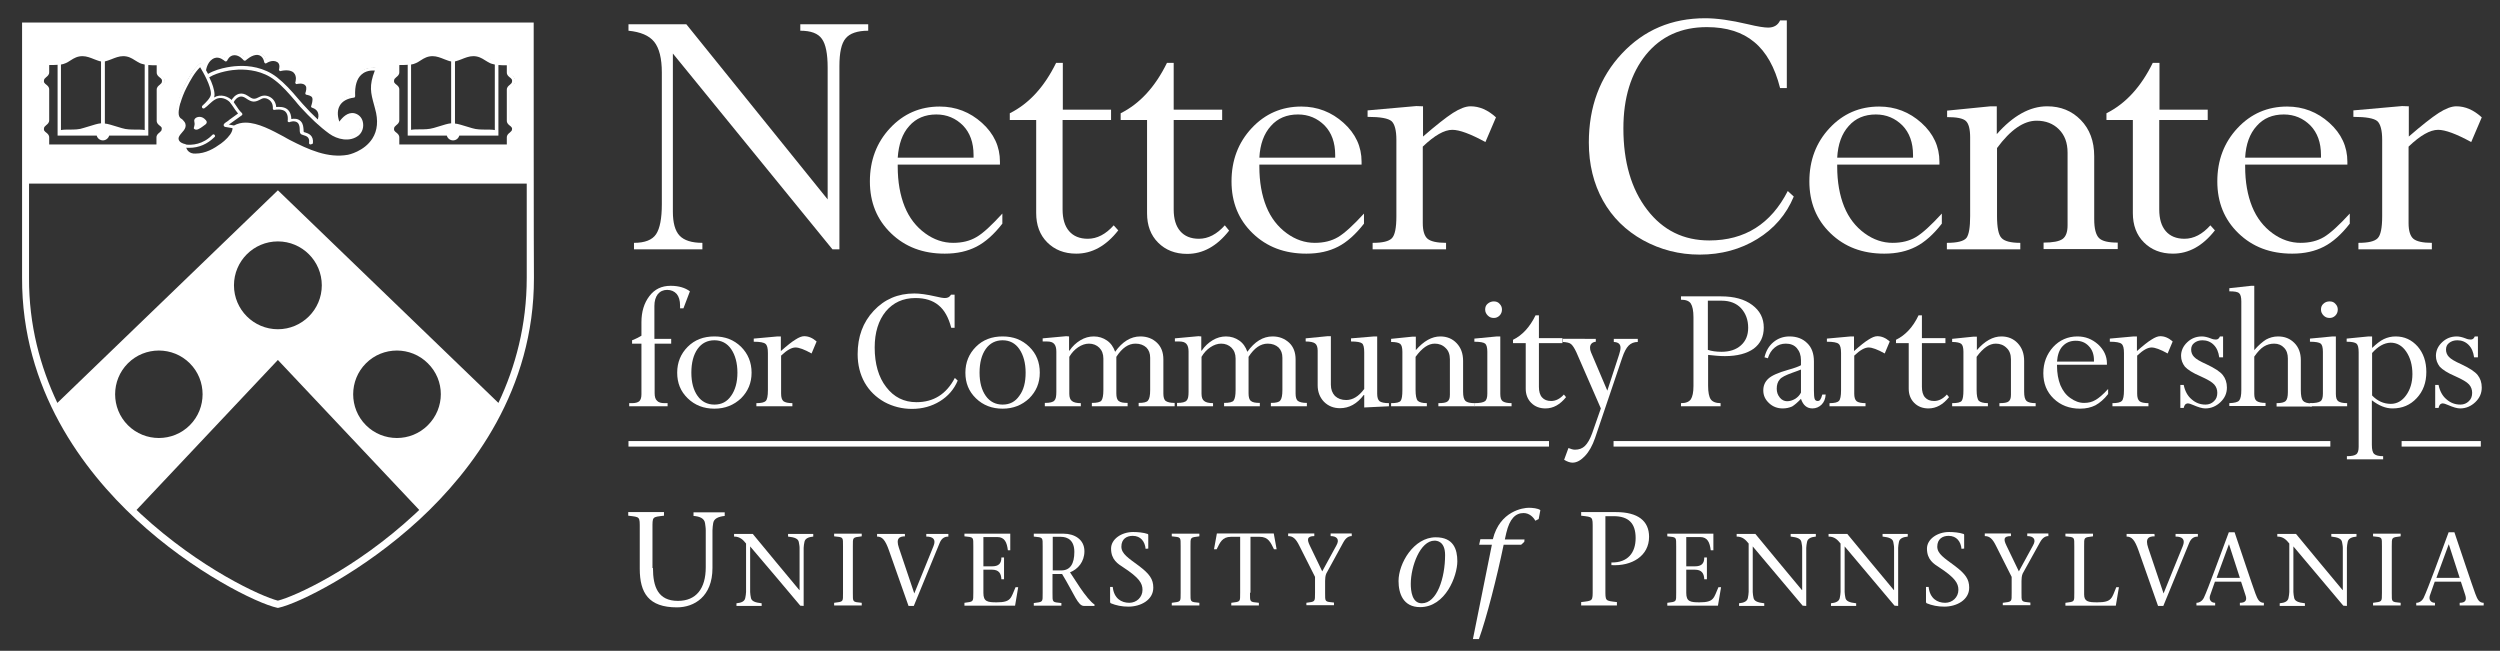 <?xml version="1.0" encoding="utf-8"?>
<!-- Generator: Adobe Illustrator 24.0.3, SVG Export Plug-In . SVG Version: 6.00 Build 0)  -->
<svg version="1.1" id="Layer_1" xmlns="http://www.w3.org/2000/svg" xmlns:xlink="http://www.w3.org/1999/xlink" x="0px" y="0px"
	 viewBox="0 0 1041.8 271.2" style="enable-background:new 0 0 1041.8 271.2;" xml:space="preserve">
<rect x="0" y="0" width="1041.8" height="271.2" fill="#333333" stroke="none"/>
<style type="text/css">
	.st0{fill:#FFFFFF;}
	.st1{fill:none;}
</style>
<g>
	<path class="st0" d="M272.1,236.7c0,7.8,2.1,13.7,10.4,13.7c7.6,0,11.6-5.1,11.6-14V221c0-1.2-0.2-2.1-0.3-3c-0.3-2-2.2-2.8-4.8-3
		v-1.5h13v1.5c-2.7,0.3-4.5,1.1-4.8,3c-0.1,0.9-0.3,1.8-0.3,3v15.7c0,11.9-7.6,16.4-14.8,16.4c-11.8,0-15.5-6-15.5-16.1v-16.6
		c0-5.2,0.2-4.9-4.8-5.5v-1.5h14.9v1.5c-5,0.6-4.8,0.3-4.8,5.5v16.3L272.1,236.7L272.1,236.7z"/>
	<path class="st0" d="M333.5,252.4c-6.8-8.1-13.9-16.5-20.9-24.7v19c0,0.9,0.2,1.6,0.3,2.3c0.2,1.5,1.7,2.1,4.5,2.4v1.1h-10.5v-1.1
		c2.1-0.2,3.5-0.8,3.7-2.4c0.1-0.7,0.3-1.4,0.3-2.3v-20.2c-1.2-1.5-2.5-2.9-5-2.9v-1.1h7.8c6.4,7.8,13,15.7,19.4,23.4h0.1v-17.6
		c0-0.9-0.2-1.6-0.3-2.3c-0.2-1.5-1.7-2.1-4.5-2.4v-1.1h10.5v1.1c-2,0.2-3.5,0.8-3.7,2.4c-0.1,0.7-0.3,1.4-0.3,2.3v24.2L333.5,252.4
		L333.5,252.4z"/>
	<path class="st0" d="M355.4,247c0,4-0.2,3.8,3.7,4.2v1.1h-11.5v-1.1c3.9-0.5,3.7-0.3,3.7-4.2v-19.3c0-4,0.2-3.8-3.7-4.2v-1.1h11.5
		v1.1c-3.9,0.5-3.7,0.3-3.7,4.2V247z"/>
	<path class="st0" d="M377.3,223.5c-2.4,0-4.1,0.7-2.7,4.8c1.7,5.1,4.2,12.4,6.4,19c2.7-6.6,5.4-13.2,8-19.7c1.1-2.7,0-4-3-4v-1.1
		h9.2v1.1c-1.2,0-2.7,0.4-3.6,2.6c-3.6,8.8-7.2,17.5-10.8,26.3h-2.2c-2.6-7.4-5.5-15.7-8.1-23c-1.6-4.6-2.9-5.9-5-5.9v-1.1h11.6v1
		L377.3,223.5L377.3,223.5z"/>
	<path class="st0" d="M401.9,251.2c3.8-0.5,3.7-0.3,3.7-4.2v-19.3c0-4,0.2-3.8-3.7-4.2v-1.1H421v6.9h-1c-0.4-3.2-1.3-5.5-4.4-5.5
		h-5.8V236h3.6c2.7,0,3.9-1.1,3.9-3.7h1.1v9.1h-1.1c-0.1-2.5-1.1-4-3.9-4h-3.6v9.7c0,3.6,1.7,3.9,5.5,3.9c6.2,0,5.9-1.8,7.9-6.3h1.1
		l-1.3,7.7h-21.1L401.9,251.2L401.9,251.2z"/>
	<path class="st0" d="M430.8,222.4h12.5c4.3,0,8.6,2.3,8.6,7.3c0,4.4-2.7,7.5-6,8.8l4.2,6.4c2.1,3.1,4.5,6.1,6,7v0.6h-4.4
		c-2.5,0-3.9-4.7-9.1-13.3h-4v7.9c0,4-0.2,3.8,3.7,4.2v1.1h-11.5v-1.1c3.9-0.5,3.7-0.3,3.7-4.2v-19.3c0-4,0.2-3.8-3.7-4.2
		L430.8,222.4L430.8,222.4z M438.7,237.7h3.6c3.7,0,5.4-2.8,5.4-7.7c0-4.7-2.6-6.3-5.7-6.3h-3.3V237.7z"/>
	<path class="st0" d="M477.4,228.7c-0.3-3-2-5.4-5.4-5.4c-2.5,0-4.7,1.3-4.7,4.5c0,3,3,4.8,7.3,8c4.5,3.4,6,5.6,6,9.1
		c0,5.1-5.2,7.9-10.4,7.9c-2.7,0-5.1-0.5-7.3-1.4c-0.2-0.1-0.3-0.3-0.3-0.6v-6.2h1.1c0.5,4.8,3.6,6.6,6.9,6.6c3,0,5.5-2.3,5.5-5.4
		c0-2.8-1.5-5.1-7.9-9.3c-2.3-1.5-5.2-3.2-5.2-7.9c0-3.9,4.3-6.9,9.2-6.9c1.8,0,4.3,0.2,6,0.8c0.3,0.1,0.3,0.3,0.3,0.5v5.6
		L477.4,228.7L477.4,228.7z"/>
	<path class="st0" d="M496.1,247c0,4-0.2,3.8,3.7,4.2v1.1h-11.5v-1.1c3.9-0.5,3.7-0.3,3.7-4.2v-19.3c0-4,0.2-3.8-3.7-4.2v-1.1h11.5
		v1.1c-3.9,0.5-3.7,0.3-3.7,4.2V247z"/>
	<path class="st0" d="M520.9,247c0,4-0.2,3.8,3.7,4.2v1.1h-11.5v-1.1c3.9-0.5,3.7-0.3,3.7-4.2v-23.3H513c-3.7,0-4.6,2.4-6,5.2h-1.1
		l1.2-6.6h23.7l1.2,6.6h-1.1c-1.4-2.8-2.3-5.2-6-5.2h-3.8V247H520.9z"/>
	<path class="st0" d="M544.3,251.2c3.8-0.5,3.7-0.3,3.7-4.2v-6.6l-6.6-13.1c-1.4-2.8-2.6-3.9-4.6-3.9v-1.1h10.9v1.1
		c-3.2,0-3,1.6-1.9,3.9l5.2,10.8l5.9-10.8c1.5-2.6,0.1-3.9-2.4-3.9v-1.1h8.8v1.1c-1.2,0-2.4,0.6-3.5,2.6l-7.1,13
		c-0.4,0.9-0.5,2.1-0.5,3.1v4.8c0,4-0.2,3.8,3.7,4.2v1.1h-11.5v-1L544.3,251.2L544.3,251.2z"/>
	<path class="st0" d="M582.8,242.1c0-7.3,6.3-18.2,15.5-18.2c7.4,0,9,5,9,10c0,6.1-4.9,19.1-15.5,19.1
		C584.7,253,582.8,247.3,582.8,242.1 M602.2,231.3c0-5.8-3.5-6-4.4-6c-6,0-9.9,10.8-9.9,18c0,2.9,0.5,8.1,4.6,8.1
		C598.8,251.4,602.2,240.9,602.2,231.3"/>
	<path class="st0" d="M635.2,225.8l-1.3,1.2h-7.3c-2.7,13.2-7.2,30.8-10.3,39.3h-2.5l7.9-39.3h-5.3l0.5-2.3h5.2
		c2.9-11.8,12.7-13.1,15-13.1c1.3,0,3.9,0.2,4.8,1l-0.7,3.7l-1.4,0.7c-0.8-1.5-2.5-3.2-4.9-3.2c-3.3,0-5.8,2.3-7.2,8.3l-0.6,2.7h8.2
		L635.2,225.8z"/>
	<path class="st0" d="M669,245.4c0,5.2-0.2,4.9,4.8,5.5v1.4h-14.9v-1.4c5-0.6,4.8-0.3,4.8-5.5v-25c0-5.2,0.2-4.9-4.8-5.5v-1.5h14.5
		c9.2,0,13.8,3.7,13.8,10.3c0,8-7.2,12.3-15.7,11.8v-1.1c6.9,0.1,10.1-4.1,10.1-10.2c0-6.2-3-9.1-9.2-9.1H669V245.4z"/>
	<path class="st0" d="M694.8,251.2c3.9-0.5,3.7-0.3,3.7-4.2v-19.3c0-4,0.2-3.8-3.7-4.2v-1.1H714v6.9h-1.1c-0.4-3.2-1.3-5.5-4.4-5.5
		h-5.8V236h3.6c2.7,0,3.9-1.1,3.9-3.7h1.1v9.1h-1.1c-0.1-2.5-1.1-4-3.9-4h-3.6v9.7c0,3.6,1.7,3.9,5.5,3.9c6.2,0,5.9-1.8,7.9-6.3h1.1
		l-1.3,7.7h-21.1L694.8,251.2L694.8,251.2z"/>
	<path class="st0" d="M751.2,252.4c-6.8-8.1-13.9-16.5-20.8-24.7v19c0,0.9,0.2,1.6,0.3,2.3c0.2,1.5,1.7,2.1,4.5,2.4v1.1h-10.5v-1.1
		c2-0.2,3.5-0.8,3.7-2.4c0.1-0.7,0.3-1.4,0.3-2.3v-20.2c-1.2-1.5-2.5-2.9-5-2.9v-1.1h7.8c6.4,7.8,13,15.7,19.4,23.4h0.1v-17.6
		c0-0.9-0.2-1.6-0.3-2.3c-0.2-1.5-1.7-2.1-4.5-2.4v-1.1h10.5v1.1c-2,0.2-3.5,0.8-3.7,2.4c-0.1,0.7-0.3,1.4-0.3,2.3v24.2L751.2,252.4
		L751.2,252.4z"/>
	<path class="st0" d="M789.5,252.4c-6.8-8.1-13.9-16.5-20.8-24.7v19c0,0.9,0.2,1.6,0.3,2.3c0.2,1.5,1.7,2.1,4.5,2.4v1.1H763v-1.1
		c2-0.2,3.5-0.8,3.7-2.4c0.1-0.7,0.3-1.4,0.3-2.3v-20.2c-1.2-1.5-2.5-2.9-5-2.9v-1.1h7.8c6.4,7.8,13,15.7,19.4,23.4h0.1v-17.6
		c0-0.9-0.2-1.6-0.3-2.3c-0.2-1.5-1.7-2.1-4.5-2.4v-1.1H795v1.1c-2,0.2-3.5,0.8-3.7,2.4c-0.1,0.7-0.3,1.4-0.3,2.3v24.2L789.5,252.4
		L789.5,252.4z"/>
	<path class="st0" d="M817.4,228.7c-0.3-3-2-5.4-5.4-5.4c-2.5,0-4.7,1.3-4.7,4.5c0,3,3,4.8,7.3,8c4.5,3.4,6,5.6,6,9.1
		c0,5.1-5.2,7.9-10.4,7.9c-2.7,0-5.1-0.5-7.3-1.4c-0.2-0.1-0.3-0.3-0.3-0.6v-6.2h1.1c0.5,4.8,3.6,6.6,6.9,6.6c3,0,5.5-2.3,5.5-5.4
		c0-2.8-1.5-5.1-7.9-9.3c-2.3-1.5-5.2-3.2-5.2-7.9c0-3.9,4.3-6.9,9.2-6.9c1.8,0,4.3,0.2,6,0.8c0.3,0.1,0.3,0.3,0.3,0.5v5.6
		L817.4,228.7L817.4,228.7z"/>
	<path class="st0" d="M834.6,251.2c3.9-0.5,3.7-0.3,3.7-4.2v-6.6l-6.6-13.1c-1.4-2.8-2.6-3.9-4.6-3.9v-1.1H838v1.1
		c-3.3,0-3,1.6-1.9,3.9l5.2,10.8l5.9-10.8c1.5-2.6,0.1-3.9-2.4-3.9v-1.1h8.8v1.1c-1.2,0-2.4,0.6-3.5,2.6l-7.2,13
		c-0.4,0.9-0.5,2.1-0.5,3.1v4.8c0,4-0.2,3.8,3.7,4.2v1.1h-11.5V251.2L834.6,251.2z"/>
	<path class="st0" d="M860.7,251.2c3.9-0.5,3.7-0.3,3.7-4.2v-19.3c0-4,0.2-3.8-3.7-4.2v-1.1h11.5v1.1c-3.9,0.5-3.7,0.3-3.7,4.2v20
		c0,3,1.7,3.3,5.5,3.3c6.2,0,6-1.8,7.9-6.3h1.1l-1.3,7.7h-21V251.2z"/>
	<path class="st0" d="M897.9,223.5c-2.4,0-4.1,0.7-2.7,4.8c1.7,5.1,4.2,12.4,6.4,19c2.7-6.6,5.3-13.2,8-19.7c1.1-2.7,0-4-3-4v-1.1
		h9.3v1.1c-1.2,0-2.7,0.4-3.6,2.6c-3.6,8.8-7.2,17.5-10.8,26.3h-2.2c-2.6-7.4-5.5-15.7-8.1-23c-1.6-4.6-2.9-5.9-5-5.9v-1.1h11.6
		L897.9,223.5L897.9,223.5z"/>
	<path class="st0" d="M923,242.4l-2,5.7c-0.6,1.7,0.3,3.1,2.1,3.1v1.1h-7.8v-1.1c1.2,0,2.4-0.7,3.1-2.1c1.8-3.8,6.8-17.8,10.4-27.3
		h2.4c2.9,8.6,7.3,21.8,8.7,25.6c0.9,2.4,1.6,3.8,3.5,3.8v1.1h-10v-1.1c2.7,0,3-1.4,2.3-3.3l-1.8-5.5H923z M933.4,240.8l-4.5-13.9
		h-0.1l-5.1,13.9H933.4z"/>
	<path class="st0" d="M976.5,252.4c-6.8-8.1-13.9-16.5-20.8-24.7v19c0,0.9,0.2,1.6,0.3,2.3c0.2,1.5,1.7,2.1,4.5,2.4v1.1H950v-1.1
		c2.1-0.2,3.5-0.8,3.7-2.4c0.1-0.7,0.3-1.4,0.3-2.3v-20.2c-1.2-1.5-2.5-2.9-5-2.9v-1.1h7.8c6.4,7.8,13,15.7,19.4,23.4h0.1v-17.6
		c0-0.9-0.2-1.6-0.3-2.3c-0.2-1.5-1.7-2.1-4.5-2.4v-1.1H982v1.1c-2,0.2-3.5,0.8-3.7,2.4c-0.1,0.7-0.3,1.4-0.3,2.3v24.2L976.5,252.4
		L976.5,252.4z"/>
	<path class="st0" d="M996.7,247c0,4-0.2,3.8,3.7,4.2v1.1h-11.5v-1.1c3.8-0.5,3.7-0.3,3.7-4.2v-19.3c0-4,0.2-3.8-3.7-4.2v-1.1h11.5
		v1.1c-3.8,0.5-3.7,0.3-3.7,4.2V247z"/>
	<path class="st0" d="M1014.6,242.4l-2,5.7c-0.6,1.7,0.3,3.1,2.1,3.1v1.1h-7.8v-1.1c1.2,0,2.4-0.7,3.1-2.1
		c1.8-3.8,6.9-17.8,10.4-27.3h2.4c2.9,8.6,7.3,21.8,8.7,25.6c0.9,2.4,1.6,3.8,3.5,3.8v1.1h-10v-1.1c2.7,0,2.9-1.4,2.3-3.3l-1.8-5.5
		H1014.6z M1025,240.8l-4.5-13.9h-0.1l-5.1,13.9H1025z"/>
</g>
<path class="st1" d="M226.6,5.2H4.9c0,0,0,109.9,0,110.5c-0.1,48.1,26.5,82.9,48.9,103.7c24.6,22.8,51.8,36,60.8,38l1.1,0.2l1.1-0.2
	c9.1-2,36.2-15.1,60.8-38c22.4-20.8,49-55.6,48.9-103.7C226.6,114.4,226.6,5.2,226.6,5.2"/>
<path class="st0" d="M10.6,11.1c0,0,0.3,64.2,0,63.9h210.5V11.1H10.6z M67,51.5L67,51.5c0.3,0.3,0.7,0.5,0.9,0.9
	c0.3,0.4,0.4,0.8,0.4,1.3s-0.1,0.9-0.4,1.3c-0.2,0.4-0.6,0.6-0.9,0.9c-0.5,0.4-1,0.8-1,1.4v3.9H42.8H19.6v-3.9c0-0.6-0.5-1-1-1.4
	c-0.3-0.3-0.7-0.5-0.9-0.9c-0.3-0.4-0.4-0.8-0.4-1.3s0.1-0.9,0.4-1.3c0.2-0.4,0.6-0.6,0.9-0.9c0.5-0.4,1-0.8,1-1.4V37.3
	c0-0.6-0.5-1-1-1.4c-0.3-0.3-0.7-0.5-0.9-0.9c-0.3-0.4-0.4-0.8-0.4-1.3s0.1-0.9,0.4-1.3c0.2-0.4,0.6-0.6,0.9-0.9
	c0.5-0.4,1-0.8,1-1.4V26h0.6c2.7,0,5.1-0.1,6.8-0.8c0.7-0.3,1.3-0.7,2-1.1c1.4-0.9,3-1.9,5.5-1.9c1.9,0,3.7,0.7,5.3,1.4
	c1.1,0.5,2.2,0.9,3,0.9H43c0.8,0,1.9-0.4,3-0.9c1.6-0.6,3.4-1.4,5.3-1.4c2.4,0,4,1,5.5,1.9c0.7,0.4,1.3,0.8,2,1.1
	c1.7,0.7,4,0.8,6.8,0.8h0.6v4.1c0,0.6,0.5,1,1,1.4c0.3,0.2,0.7,0.5,0.9,0.9c0.3,0.4,0.4,0.8,0.4,1.3s-0.1,0.9-0.4,1.3
	c-0.2,0.4-0.6,0.6-0.9,0.9c-0.5,0.4-1,0.8-1,1.4v12.9C66.1,50.7,66.5,51.1,67,51.5 M156,58.2c-3.6,5.7-10.5,7.2-10.8,7.2
	c-1.4,0.2-2.8,0.4-4.2,0.4l0,0c-7.2,0-13.9-3.2-20.7-6.7c-0.8-0.4-1.6-0.9-2.5-1.4c-4.3-2.4-10.4-5.7-15.5-5.7
	c-1.5,0-2.9,0.3-4.2,0.9L97.9,53v0.2c0,0.7-0.2,1.3-0.4,1.9c-0.8,2.2-3.5,4.5-4.8,5.4c-3,2.1-6.6,4.3-11.2,4.3
	c-0.7,0-1.3-0.1-1.9-0.3c-0.8-0.3-1.5-0.8-2-1.4c-0.3-0.3-0.5-0.7-0.6-1.1c-0.1-0.3-0.2-0.6-0.3-1v-0.3l-0.3-0.1
	c-1.8-0.5-2.8-1.7-2.8-3.1c0-1.1,0.8-2,1.5-2.9c1.2-1.4,2.2-2.6,0.5-4.2c-0.2-0.1-0.3-0.3-0.5-0.4c-0.2-0.2-0.5-0.3-0.7-0.6
	c-1.5-1.6-0.6-4.8-0.1-6.8l0.1-0.2c0.6-2.1,1.4-4.3,2.6-6.7c1.6-3.2,3.6-6.9,6.4-9.2c0.1,0,0.1-0.1,0.2-0.1s0.1,0.1,0.2,0.1
	c0.1,0.1,0.4,0.6,0.8,1.3l0.5,0.8l0.3-0.9c0.8-2.3,2-3.8,3.8-4.4c1.9-0.7,3.6,0.3,4.5,0.9l0.4,0.3l0.2-0.4c0.6-0.9,1.6-2,3.3-2.1
	c1.9-0.1,3.4,1.2,4.2,2l0.3,0.3l0.3-0.3c0.8-0.7,3-2.3,5.2-2c2.1,0.3,2.9,2.1,3.1,2.9l0.1,0.5l0.4-0.2c1-0.5,2.9-1.1,4.7,0
	c1.2,0.7,1.3,2,1.2,2.9l-0.1,0.5l0.5-0.1c1.3-0.2,3.8-0.4,5.3,1.1c1.2,1.2,1.2,2.7,1.1,3.8l-0.1,0.5l0.5-0.1c1.2-0.1,2.8,0,3.6,1.3
	c0.6,0.9,0.4,2.2,0.2,2.9l-0.1,0.4l0.4,0.1c0.7,0.2,1.9,0.6,2.3,1.6c0.3,0.7,0.2,2-0.2,3.4l-0.1,0.4l0.3,0.1c0.6,0.2,1.7,0.8,2.3,2
	c0.6,1.1,0.6,2.6-0.1,4.2l-0.1,0.3L133,51c1.5,1.4,3.1,2.6,4.6,3.7c3.1,2.2,7.9,3.4,11.2,0.7c1.2-1,1.8-2.9,1.4-4.6
	c-0.4-1.5-1.4-2.6-2.8-2.9c-2.5-0.5-4.4,1.8-6,4.2c-0.1,0.1-0.1,0.1-0.2,0.1c-0.1,0-0.2-0.1-0.2-0.2c-1.5-3.5-1.5-6.4-0.2-8.7
	c1.1-1.9,3.3-3.2,5.9-3.6l0.4-0.1v-0.4c0-4.2,0.9-7.2,3-9c1.2-1.1,3.5-2.3,7.2-1.8c0.1,0,0.1,0.1,0.2,0.1c0,0.1,0,0.1,0,0.2
	c-2.8,6.7-2.1,9.2-0.6,14.6c0.1,0.5,0.3,1,0.4,1.5C158.6,50.2,158.2,54.7,156,58.2 M213,51.5L213,51.5c0.3,0.3,0.7,0.5,0.9,0.9
	c0.3,0.4,0.4,0.8,0.4,1.3s-0.1,0.9-0.4,1.3c-0.2,0.4-0.6,0.6-0.9,0.9c-0.5,0.4-1,0.8-1,1.4v3.9h-23.2h-23.2v-3.9c0-0.6-0.5-1-1-1.4
	c-0.3-0.3-0.7-0.5-0.9-0.9c-0.3-0.4-0.4-0.8-0.4-1.3s0.1-0.9,0.4-1.3c0.2-0.4,0.6-0.6,0.9-0.9c0.5-0.4,1-0.8,1-1.4V37.3
	c0-0.6-0.5-1-1-1.4c-0.3-0.3-0.7-0.5-0.9-0.9c-0.3-0.4-0.4-0.8-0.4-1.3s0.1-0.9,0.4-1.3c0.2-0.4,0.6-0.6,0.9-0.9
	c0.5-0.4,1-0.8,1-1.4V26h0.6c2.7,0,5.1-0.1,6.8-0.8c0.7-0.3,1.3-0.7,2-1.1c1.4-0.9,3-1.9,5.5-1.9c1.9,0,3.7,0.7,5.3,1.4
	c1.1,0.5,2.2,0.9,3,0.9h0.3c0.8,0,1.9-0.4,3-0.9c1.6-0.6,3.4-1.4,5.3-1.4c2.4,0,4,1,5.5,1.9c0.7,0.4,1.3,0.8,2,1.1
	c1.7,0.7,4,0.8,6.8,0.8h0.6v4.1c0,0.6,0.5,1,1,1.4c0.3,0.2,0.7,0.5,0.9,0.9c0.3,0.4,0.4,0.8,0.4,1.3s-0.1,0.9-0.4,1.3
	c-0.2,0.4-0.6,0.6-0.9,0.9c-0.5,0.4-1,0.8-1,1.4v12.9C212,50.7,212.5,51.1,213,51.5"/>
<path class="st0" d="M83.1,48.7c0.7,0,1.4,0.2,2.1,0.8c0.2,0.2,0.4,0.4,0.6,0.6c0.5,0.5,0.5,1.2-0.1,1.7c-0.5,0.4-1.1,0.8-1.5,1.1
	c-0.9,0.6-2.3,1.7-3.3,0.8c-0.5-0.4,0.5-1.1,0.1-2.9C80.6,49.4,82,48.7,83.1,48.7"/>
<path class="st0" d="M141,66.2c-7.3,0-14.1-3.2-20.9-6.7c-0.8-0.4-1.6-0.9-2.5-1.4c-5.5-3-13.9-7.6-19.3-4.7c0,0.7-0.2,1.4-0.4,2
	C97,57.7,94.3,60.1,93,61c-3,2.2-6.8,4.4-11.5,4.4c-0.7,0-1.4-0.1-2-0.3c-0.9-0.3-1.7-0.8-2.2-1.6c-0.3-0.4-0.5-0.7-0.7-1.2
	c-0.2-0.4-0.2-0.7-0.3-1.1c-1.9-0.6-3.1-1.9-3.1-3.5c0-1.2,0.8-2.2,1.6-3.2c1.3-1.6,1.9-2.4,0.6-3.6c-0.1-0.1-0.3-0.3-0.5-0.4
	c-0.2-0.2-0.5-0.4-0.7-0.6c-1.6-1.7-0.7-5.1-0.2-7.1l0.1-0.2c0.6-2.2,1.4-4.4,2.7-6.8c1.7-3.3,3.6-7,6.5-9.4
	c0.1-0.1,0.3-0.2,0.5-0.1c0.2,0,0.4,0.1,0.5,0.3c0.1,0.1,1.2,1.9,2.4,4.2c4.9-2.9,11.9-3.3,12.7-3.3c4.3-0.2,10.6,0.5,16,4.7
	c3.3,2.6,6.1,5.7,8.7,8.8c0.7,0.8,1.4,1.6,2.1,2.4c4.1,4.6,8,8.2,11.8,11c3,2.2,7.6,3.3,10.7,0.8c1.1-0.9,1.6-2.6,1.2-4.2
	c-0.3-1.4-1.2-2.3-2.5-2.6c-2.2-0.5-4.1,1.7-5.6,4c-0.1,0.2-0.4,0.3-0.6,0.3c-0.2,0-0.5-0.2-0.6-0.4c-1.5-3.6-1.6-6.7-0.2-9
	c1.2-2,3.5-3.4,6.2-3.8c0-4.3,1-7.4,3.1-9.3c1.3-1.2,3.6-2.4,7.6-1.9c0.2,0,0.4,0.1,0.5,0.3c0.1,0.2,0.1,0.4,0,0.6
	c-2.7,6.5-2,9-0.6,14.3c0.1,0.5,0.3,1,0.4,1.5c1.4,5.3,1,9.8-1.3,13.5c-3.7,5.9-10.8,7.3-11.1,7.4C143.8,66.1,142.4,66.2,141,66.2
	 M102.3,51.1c5.3,0,11.2,3.3,15.9,5.8c0.9,0.5,1.7,1,2.5,1.4c8,4.1,15.9,7.7,24.3,6.2c0.1,0,6.8-1.4,10.2-6.8
	c2.1-3.3,2.5-7.5,1.1-12.4c-0.1-0.5-0.3-1-0.4-1.5c-1.4-5.1-2.2-8,0.3-14.4c-2.9-0.2-4.6,0.8-5.6,1.7c-1.9,1.7-2.8,4.7-2.6,8.9
	c0,0.4-0.2,0.7-0.6,0.7c-2.6,0.3-4.8,1.5-5.8,3.3c-1,1.7-1.1,4-0.2,6.7c1.3-1.8,3.5-4.1,6.3-3.5c1.7,0.4,3.1,1.7,3.5,3.6
	c0.5,2.1-0.2,4.3-1.7,5.6c-3.7,3-9,1.7-12.3-0.7c-4-2.9-7.9-6.6-12.1-11.2c-0.7-0.8-1.4-1.6-2.1-2.5c-2.6-3-5.3-6.2-8.5-8.6
	c-5-3.9-11-4.5-15.1-4.4c-2.8,0.1-8.4,0.9-12.2,3.2c1.2,2.4,2.2,5.2,2.2,7.3c0,0.4-0.1,0.8-0.2,1.1c2.7-1.6,6-0.5,7.8,1.5
	c0.4,0.4,0.8,1.1,1.3,1.8c0.7,1.1,1.5,2.3,2.5,3.2c0.1,0.1,0.2,0.3,0.2,0.5s-0.1,0.4-0.3,0.5c0,0-1.7,1.2-4.2,3
	c-0.3,0.2-0.7,0.5-1,0.7c-0.1,0-0.1,0.1-0.2,0.1l2.2,0.4C99,51.5,100.6,51.1,102.3,51.1 M83.4,28c-2.3,2.2-4.1,5.5-5.6,8.4
	c-1.2,2.3-2,4.5-2.6,6.5l-0.1,0.2c-0.4,1.5-1.2,4.7-0.1,5.9c0.1,0.2,0.3,0.3,0.6,0.5c0.2,0.1,0.4,0.3,0.6,0.5
	c2.3,2.2,0.7,4.1-0.5,5.4c-0.7,0.8-1.3,1.6-1.3,2.3c0,1.6,2,2.2,2.6,2.3c0.3,0.1,0.5,0.3,0.5,0.6c0,0.5,0.1,0.8,0.2,1.2
	c0.1,0.3,0.3,0.6,0.5,0.9c0.4,0.5,1,0.9,1.6,1.1c0.5,0.2,1,0.2,1.6,0.2c4.3,0,7.8-2.1,10.7-4.2c1.7-1.2,3.9-3.4,4.5-5
	c0.2-0.4,0.3-0.9,0.3-1.4l-3-0.5h-0.1c-0.3-0.1-0.5-0.3-0.6-0.6c-0.1-0.6,0.4-1,1.5-1.7c0.3-0.2,0.6-0.4,0.9-0.7
	c1.6-1.2,2.9-2.1,3.6-2.6c-0.8-0.9-1.5-2-2.1-2.9c-0.5-0.7-0.9-1.3-1.2-1.7c-1.5-1.6-4.1-2.6-6.3-1.2c-0.9,0.5-1.6,1.2-2.4,1.9
	c-0.6,0.6-1.3,1.2-2,1.7c-0.3,0.2-0.7,0.1-0.9-0.1c-0.2-0.3-0.2-0.7,0-0.9c0.1-0.1,0.2-0.2,0.3-0.3c1-0.9,3.3-3.1,3.3-4.6
	C88,35.8,84.6,30,83.4,28"/>
<path class="st0" d="M78.9,61.6c-0.6,0-1.3,0-1.9-0.1c-0.4,0-0.6-0.4-0.6-0.7c0-0.4,0.4-0.6,0.7-0.6c3,0.4,7.5,0,11.4-4
	c0.3-0.3,0.7-0.3,0.9,0c0.3,0.3,0.3,0.7,0,0.9C86.5,60,82.9,61.6,78.9,61.6"/>
<path class="st0" d="M132.6,51.6c-0.1,0-0.2,0-0.2-0.1c-0.3-0.1-0.5-0.5-0.3-0.8c0.7-1.6,0.8-2.9,0.3-4c-0.7-1.4-2.3-1.8-2.3-1.8
	c-0.2,0-0.3-0.2-0.4-0.3c-0.1-0.2-0.1-0.3,0-0.5c0.2-0.6,0.8-2.5,0.4-3.4c-0.3-0.8-1.8-1.1-2.3-1.2c-0.2,0-0.4-0.1-0.5-0.3
	s-0.1-0.4,0-0.6c0.2-0.5,0.6-2,0.1-2.8c-1-1.5-3.6-0.8-3.6-0.8c-0.2,0.1-0.5,0-0.6-0.2c-0.2-0.2-0.2-0.4-0.1-0.6
	c0,0,0.8-2.4-0.7-3.9c-1.7-1.7-5.4-0.7-5.4-0.7c-0.2,0.1-0.5,0-0.6-0.2c-0.2-0.2-0.2-0.4-0.1-0.6c0-0.1,0.6-2-0.7-2.9
	c-2.1-1.3-4.5,0.4-4.5,0.4c-0.2,0.1-0.4,0.2-0.6,0.1s-0.3-0.3-0.4-0.5c0-0.1-0.4-2.7-2.6-3c-2.4-0.3-5,2.2-5,2.2
	c-0.1,0.1-0.3,0.2-0.5,0.2s-0.3-0.1-0.5-0.2c0,0-1.7-2.2-3.9-2.1c-2.1,0.1-2.9,2.2-2.9,2.2c-0.1,0.2-0.2,0.3-0.5,0.4
	c-0.2,0-0.4,0-0.6-0.2c0,0-2.1-2-4.2-1.2c-2.7,1-3.4,4.2-3.6,5.3l0,0C85.7,29.8,85.4,30,85,30c-0.3-0.1-0.5-0.4-0.5-0.8l0,0
	c0.3-1.2,1.2-5,4.4-6.2c2-0.7,3.9,0.3,4.8,1c0.5-0.9,1.7-2.2,3.6-2.3c2.1-0.1,3.7,1.3,4.5,2.1c1-0.8,3.2-2.4,5.6-2.1
	c2,0.3,3.1,1.9,3.5,3.2c1.1-0.5,3.1-1.2,5.1,0c1.4,0.9,1.5,2.3,1.4,3.3c1.4-0.2,4.1-0.4,5.7,1.2c1.3,1.3,1.3,3.1,1.2,4.1
	c1.2-0.1,3-0.1,4,1.5c0.7,1,0.4,2.4,0.2,3.2c0.8,0.2,2.1,0.7,2.6,1.8c0.4,1.1,0,2.7-0.2,3.6c0.7,0.3,1.9,0.9,2.5,2.2
	c0.7,1.4,0.6,3.1-0.3,5C133,51.4,132.8,51.6,132.6,51.6"/>
<path class="st0" d="M129.4,60.2L129.4,60.2c-0.4,0-0.7-0.4-0.6-0.7c0.3-2.4-1.1-2.8-2.4-3.2c-0.3-0.1-0.6-0.2-0.8-0.3
	c-0.7-0.4-0.7-1.2-0.7-2c0-0.9-0.1-1.9-0.7-2.7c-1.2-1.3-3.5-0.5-3.5-0.4c-0.2,0.1-0.4,0-0.6-0.1s-0.3-0.4-0.2-0.6
	c0,0,0.4-2.5-1.1-3.8c-1.2-1-3.6-0.8-4.4-0.6c-0.2,0-0.4,0-0.5-0.1s-0.2-0.3-0.2-0.5c0.1-1.6-0.5-2.9-1.7-3.7
	c-1-0.7-2.2-0.8-3.2-0.2c-2.6,1.4-3.7,1.5-6.4-0.4c-0.9-0.6-1.7-0.8-2.5-0.6c-1.1,0.3-2,1.2-2.7,2.6c-0.2,0.3-0.5,0.4-0.8,0.3
	c-0.3-0.2-0.4-0.5-0.3-0.8c0.9-1.8,2.1-2.9,3.5-3.3c1.2-0.3,2.4,0,3.6,0.8c2.3,1.6,2.8,1.6,5.1,0.4c1.4-0.7,3.1-0.6,4.5,0.3
	c1.4,0.9,2.2,2.4,2.3,4c1.1-0.1,3.3-0.2,4.7,1c1.3,1.1,1.6,2.9,1.6,4c1.1-0.2,2.8-0.3,4,1c1,1.1,1,2.5,1.1,3.4c0,0.3,0,0.9,0.1,1
	s0.3,0.1,0.6,0.2c1.2,0.4,3.6,1.1,3.2,4.6C130,60,129.7,60.2,129.4,60.2"/>
<path class="st0" d="M67.3,51.2c-0.5-0.4-0.8-0.7-0.8-1.1V37.3c0-0.4,0.3-0.7,0.8-1.1c0.3-0.3,0.7-0.6,1-1s0.5-1,0.4-1.5
	c0-0.5-0.1-1.1-0.4-1.5c-0.3-0.4-0.7-0.7-1-1c-0.5-0.4-0.8-0.7-0.8-1.1v-4.5h-1c-2.4,0-4.9,0-6.6-0.7c-0.6-0.3-1.3-0.7-1.9-1.1
	c-1.5-0.9-3.1-2-5.7-2c-2,0-3.9,0.7-5.5,1.4c-1.1,0.4-2.1,0.9-2.8,0.9h-0.1l0,0h-0.1c-0.7,0-1.7-0.4-2.8-0.9
	c-1.6-0.7-3.5-1.4-5.5-1.4c-2.5,0-4.2,1-5.7,2c-0.7,0.4-1.3,0.8-1.9,1.1c-1.7,0.7-4.2,0.7-6.6,0.7h-1v4.5c0,0.4-0.3,0.7-0.8,1.1
	c-0.3,0.3-0.7,0.6-1,1c-0.3,0.4-0.5,1-0.4,1.5c0,0.5,0.1,1.1,0.4,1.5s0.7,0.7,1,1c0.5,0.4,0.8,0.7,0.8,1.1v12.9
	c0,0.4-0.3,0.7-0.8,1.1c-0.3,0.3-0.7,0.6-1,1s-0.5,1-0.4,1.5c0,0.5,0.1,1.1,0.4,1.5s0.7,0.7,1,1c0.5,0.4,0.8,0.7,0.8,1.1v4.3v0.1
	l0,0l0,0H43h23.7l0,0l0,0v-0.1v-4.3c0-0.4,0.3-0.7,0.8-1.1c0.3-0.3,0.7-0.6,1-1s0.5-1,0.4-1.5c0-0.5-0.1-1.1-0.4-1.5
	C68,51.7,67.6,51.4,67.3,51.2 M46.4,24.7c1.5-0.6,3.2-1.3,4.9-1.3c2.1,0,3.5,0.8,4.9,1.7c0.7,0.4,1.4,0.9,2.1,1.2
	c0.6,0.3,1.3,0.4,2,0.6v27.3C59.2,54,57.9,54,56.7,54c-2,0-4,0-5.9-0.6c-0.7-0.2-1.3-0.4-2-0.6c-2-0.6-3.8-1.2-5-1.3h-0.1V25.6
	C44.5,25.4,45.4,25.1,46.4,24.7 M27.4,26.3c0.8-0.3,1.4-0.8,2.1-1.2c1.4-0.9,2.8-1.7,4.9-1.7c1.7,0,3.4,0.7,4.9,1.3
	c1.1,0.4,2,0.8,2.8,0.9v25.8c-0.1,0-0.1,0-0.2,0c-1.2,0.1-3,0.7-5,1.3c-0.7,0.2-1.3,0.4-2,0.6C33,54,31,54,29,54
	c-1.3,0-2.5,0-3.6,0.2V26.9C26.1,26.8,26.7,26.6,27.4,26.3 M67.4,53.7c0,0.3-0.1,0.5-0.2,0.8c-0.2,0.2-0.4,0.4-0.7,0.7
	c-0.6,0.5-1.3,1-1.3,2.1v2.9H42.8l0,0H20.5v-2.9c0-1.1-0.7-1.6-1.3-2.1c-0.3-0.2-0.5-0.4-0.7-0.7c-0.2-0.2-0.2-0.5-0.2-0.8l0,0l0,0
	c0-0.3,0.1-0.5,0.2-0.8c0.2-0.2,0.4-0.4,0.7-0.7c0.6-0.5,1.3-1,1.3-2.1V37.3c0-1.1-0.7-1.6-1.3-2.1c-0.3-0.2-0.5-0.4-0.7-0.7
	c-0.2-0.2-0.2-0.5-0.2-0.8l0,0l0,0c0-0.3,0.1-0.5,0.2-0.8c0.2-0.2,0.4-0.4,0.7-0.7c0.6-0.5,1.3-1,1.3-2.1v-3h0.1
	c1.2,0,2.3,0,3.4-0.1v29.5h16.3c0.3,1.2,1.4,2,2.6,2s2.3-0.9,2.6-2h16.3V27.1c1.1,0.1,2.2,0.1,3.4,0.1h0.1v3c0,1.1,0.7,1.6,1.3,2.1
	c0.3,0.2,0.5,0.4,0.7,0.7c0.2,0.2,0.2,0.5,0.2,0.8l0,0l0,0c0,0.3-0.1,0.5-0.2,0.8c-0.2,0.2-0.4,0.4-0.7,0.7c-0.6,0.5-1.3,1-1.3,2.1
	v12.9c0,1.1,0.7,1.6,1.3,2.1c0.3,0.2,0.5,0.4,0.7,0.7C67.4,53.1,67.4,53.4,67.4,53.7L67.4,53.7L67.4,53.7z"/>
<path class="st0" d="M213.3,51.2c-0.5-0.4-0.8-0.7-0.8-1.1V37.3c0-0.4,0.3-0.7,0.8-1.1c0.3-0.3,0.7-0.6,1-1s0.5-1,0.4-1.5
	c0-0.5-0.1-1.1-0.4-1.5c-0.3-0.4-0.7-0.7-1-1c-0.5-0.4-0.8-0.7-0.8-1.1v-4.5h-1c-2.4,0-4.9,0-6.6-0.7c-0.6-0.3-1.3-0.7-1.9-1.1
	c-1.5-0.9-3.1-2-5.7-2c-2,0-3.9,0.7-5.5,1.4c-1.1,0.4-2.1,0.9-2.8,0.9h-0.2l0,0h-0.2c-0.7,0-1.7-0.4-2.8-0.9
	c-1.6-0.7-3.5-1.4-5.5-1.4c-2.5,0-4.2,1-5.7,2c-0.6,0.4-1.3,0.8-1.9,1.1c-1.7,0.7-4.2,0.7-6.6,0.7h-1v4.5c0,0.4-0.3,0.7-0.8,1.1
	c-0.3,0.3-0.7,0.6-1,1c-0.3,0.4-0.5,1-0.4,1.5c0,0.5,0.1,1.1,0.4,1.5c0.3,0.4,0.7,0.7,1,1c0.5,0.4,0.8,0.7,0.8,1.1v12.9
	c0,0.4-0.3,0.7-0.8,1.1c-0.3,0.3-0.7,0.6-1,1s-0.5,1-0.4,1.5c0,0.5,0.1,1.1,0.4,1.5c0.3,0.4,0.7,0.7,1,1c0.5,0.4,0.8,0.7,0.8,1.1
	v4.3v0.1l0,0l0,0h23.7h23.7l0,0l0,0v-0.1v-4.3c0-0.4,0.3-0.7,0.8-1.1c0.3-0.3,0.7-0.6,1-1s0.5-1,0.4-1.5c0-0.5-0.1-1.1-0.4-1.5
	C214,51.7,213.6,51.4,213.3,51.2 M192.3,24.7c1.5-0.6,3.2-1.3,4.9-1.3c2.1,0,3.5,0.8,4.9,1.7c0.7,0.4,1.4,0.9,2.1,1.2
	c0.6,0.3,1.3,0.4,2,0.6v27.3c-1.1-0.2-2.3-0.2-3.6-0.2c-2,0-4,0-5.9-0.6c-0.7-0.2-1.3-0.4-2-0.6c-2-0.6-3.8-1.2-5-1.3h-0.1V25.6
	C190.4,25.4,191.3,25.1,192.3,24.7 M173.3,26.3c0.8-0.3,1.4-0.8,2.1-1.2c1.4-0.9,2.8-1.7,4.9-1.7c1.7,0,3.4,0.7,4.9,1.3
	c1.1,0.4,2,0.8,2.8,0.9v25.8c-0.1,0-0.1,0-0.2,0c-1.2,0.1-3,0.7-5,1.3c-0.7,0.2-1.3,0.4-2,0.6c-2,0.6-4,0.6-5.9,0.6
	c-1.3,0-2.5,0-3.6,0.2V26.9C172,26.8,172.7,26.6,173.3,26.3 M213.4,53.7c0,0.3-0.1,0.5-0.2,0.8c-0.2,0.2-0.4,0.4-0.7,0.7
	c-0.6,0.5-1.3,1-1.3,2.1v2.9h-22.4l0,0h-22.4v-2.9c0-1.1-0.7-1.6-1.3-2.1c-0.3-0.2-0.5-0.4-0.7-0.7c-0.2-0.2-0.2-0.5-0.2-0.8l0,0
	l0,0c0-0.3,0.1-0.5,0.2-0.8c0.2-0.2,0.4-0.4,0.7-0.7c0.6-0.5,1.3-1,1.3-2.1V37.3c0-1.1-0.7-1.6-1.3-2.1c-0.3-0.2-0.5-0.4-0.7-0.7
	c-0.2-0.2-0.2-0.5-0.2-0.8l0,0l0,0c0-0.3,0.1-0.5,0.2-0.8c0.2-0.2,0.4-0.4,0.7-0.7c0.6-0.5,1.3-1,1.3-2.1v-3h0.1
	c1.2,0,2.3,0,3.4-0.1v29.5h16.3c0.3,1.2,1.4,2,2.6,2c1.3,0,2.3-0.9,2.6-2h16.3V27.1c1.1,0.1,2.2,0.1,3.4,0.1h0.1v3
	c0,1.1,0.7,1.6,1.3,2.1c0.3,0.2,0.5,0.4,0.7,0.7c0.2,0.2,0.2,0.5,0.2,0.8l0,0l0,0c0,0.3-0.1,0.5-0.2,0.8c-0.2,0.2-0.4,0.4-0.7,0.7
	c-0.6,0.5-1.3,1-1.3,2.1v12.9c0,1.1,0.7,1.6,1.3,2.1c0.3,0.2,0.5,0.4,0.7,0.7C213.3,53.1,213.4,53.4,213.4,53.7L213.4,53.7
	L213.4,53.7z"/>
<path class="st0" d="M222.4,9.4H9.2c0,0,0,104.9,0,106.3C9,162.3,34.9,196.2,56.7,216.4c23.7,22,50.5,35.1,58.9,36.9h0.2h0.2
	c8.4-1.8,35.1-14.9,58.9-36.9c21.8-20.2,47.7-54,47.6-100.6C222.4,114.4,222.4,9.4,222.4,9.4 M219.5,12.4c0,6.8,0,35.6,0,61.1H12.1
	c0-25.5,0-54.3,0-61.1C12.1,12.4,219.5,12.4,219.5,12.4z M53.3,177.2c-7.1-7.1-7.1-18.7,0-25.8s18.7-7.1,25.8,0s7.1,18.7,0,25.8
	S60.4,184.3,53.3,177.2 M172.9,214.2c-24.7,22.9-50.2,34.4-57.1,36.1c-6.8-1.7-32.4-13.3-57.1-36.1c-0.6-0.6-1.2-1.1-1.8-1.7
	l58.9-62.5l58.9,62.5C174.1,213.1,173.5,213.6,172.9,214.2 M97.5,118.9c0-10.1,8.2-18.3,18.3-18.3s18.3,8.2,18.3,18.3
	s-8.2,18.3-18.3,18.3C105.7,137.2,97.5,129,97.5,118.9 M178.3,177.2c-7.1,7.1-18.7,7.1-25.8,0s-7.1-18.7,0-25.8s18.7-7.1,25.8,0
	C185.5,158.5,185.5,170,178.3,177.2 M207.7,167.9l-91.9-88.6l-91.9,88.6c-7.1-15-11.9-32.4-11.8-52.1c0-0.6,0-18.5,0-39.3h207.4
	c0,20.8,0,38.7,0,39.3C219.5,135.5,214.8,152.9,207.7,167.9"/>
<g>
	<path class="st0" d="M333.5,12.8v-2.7h28.3v2.7c-4.5,0-7.7,1.1-9.4,3.2c-1.8,2.1-2.6,6-2.6,11.6v76.3h-2.9l-66.5-81.6v65.9
		c0,4.6,0.9,8,2.8,10s5.1,3,9.5,3v2.7h-28.5v-2.7c4.5,0,7.6-1.2,9.2-3.6s2.4-6.6,2.4-12.5V30.2c0-5.9-1.1-10.2-3.2-12.8
		s-5.7-4.1-10.7-4.6v-2.7H286l58.9,73V28.2c0-5.8-0.8-9.8-2.4-12C340.9,13.9,337.9,12.8,333.5,12.8z"/>
	<path class="st0" d="M417.7,89v4.2c-3.5,4.5-7.1,7.7-10.8,9.6c-3.7,1.9-8,2.9-13.2,2.9c-9.1,0-16.5-2.8-22.4-8.5
		s-8.8-12.9-8.8-21.6c0-8.8,2.8-16.2,8.4-22.2s12.5-9,20.7-9c6.7,0,12.6,2.3,17.6,6.8s7.5,9.9,7.5,16.2v1.2h-42.6v0.8
		c0,6.4,1,12,2.9,16.7s4.8,8.4,8.5,11.1s7.6,4,11.7,4c3.8,0,7-0.8,9.7-2.4C409.7,97.2,413.2,93.9,417.7,89z M374.1,65.7h31.6v-1.1
		c0-5.2-1.5-9.3-4.4-12.3c-3-3-6.7-4.6-11.1-4.6c-4.7,0-8.5,1.6-11.3,4.8C376,55.7,374.5,60.1,374.1,65.7z"/>
	<path class="st0" d="M440.1,26.2h2.8v19.5H463V50h-20.2v37.3c0,3.9,0.9,6.9,2.7,9c1.8,2.1,4.4,3.2,7.8,3.2c3.9,0,7.5-1.9,10.8-5.6
		L466,96c-5.1,6.5-10.9,9.7-17.5,9.7c-5,0-9-1.6-12.1-4.7s-4.6-7.2-4.6-12.2V50h-11v-2.8C428.8,43.2,435.2,36.2,440.1,26.2z"/>
	<path class="st0" d="M486.3,26.2h2.8v19.5h20.2V50h-20.2v37.3c0,3.9,0.9,6.9,2.7,9c1.8,2.1,4.4,3.2,7.8,3.2c3.9,0,7.5-1.9,10.8-5.6
		l1.8,2.2c-5.1,6.5-10.9,9.7-17.5,9.7c-5,0-9-1.6-12.1-4.7s-4.6-7.2-4.6-12.2V50h-11v-2.8C475,43.2,481.4,36.2,486.3,26.2z"/>
	<path class="st0" d="M568.4,89v4.2c-3.5,4.5-7.1,7.7-10.8,9.6s-8,2.9-13.2,2.9c-9.1,0-16.5-2.8-22.4-8.5s-8.8-12.9-8.8-21.6
		c0-8.8,2.8-16.2,8.4-22.2c5.6-6,12.5-9,20.7-9c6.7,0,12.6,2.3,17.6,6.8s7.5,9.9,7.5,16.2v1.2h-42.6v0.8c0,6.4,1,12,2.9,16.7
		s4.8,8.4,8.5,11.1s7.6,4,11.7,4c3.8,0,7-0.8,9.7-2.4C560.3,97.2,563.9,93.9,568.4,89z M524.8,65.7h31.6v-1.1
		c0-5.2-1.5-9.3-4.4-12.3c-3-3-6.7-4.6-11.1-4.6c-4.7,0-8.5,1.6-11.3,4.8C526.7,55.7,525.1,60.1,524.8,65.7z"/>
	<path class="st0" d="M593,44.3v12.6c5.3-4.6,9.5-7.9,12.4-9.8c3-1.9,5.4-2.8,7.4-2.8c3.7,0,7.2,1.5,10.6,4.6L619,59.2
		c-6.2-3.4-10.8-5.1-13.8-5.1c-3.3,0-7.4,2.3-12.3,7V93c0,3.2,0.7,5.4,2,6.5s3.9,1.7,7.7,1.7v2.7H572v-2.7c4.1,0,6.7-0.6,8-1.9
		s1.9-4.4,1.9-9.2V58.3c0-4-0.7-6.6-2-7.8c-1.4-1.2-4.7-1.8-10-1.8V46l20.3-1.8L593,44.3L593,44.3z"/>
	<path class="st0" d="M744.6,8.7v28h-2.8C739.6,28,736,21.6,731,17.5c-4.9-4.1-11.5-6.2-19.7-6.2c-10.7,0-19.1,3.8-25.4,11.5
		c-6.2,7.7-9.4,17.9-9.4,30.7c0,14,3.3,25.3,9.9,33.9c6.6,8.6,15.2,12.8,25.9,12.8c14.8,0,25.7-6.9,32.7-20.6l2.5,2.3
		c-3.1,7.5-8.2,13.4-15.2,17.7c-7,4.3-15,6.5-24,6.5c-8.5,0-16.3-2-23.6-6c-7.2-4-12.8-9.5-16.7-16.5s-5.9-15.1-5.9-24.2
		c0-14.9,4.6-27.3,13.8-37.1s20.7-14.7,34.7-14.7c4.7,0,10.6,0.8,17.8,2.5c4.1,1,6.9,1.4,8.4,1.4c2.4,0,4.1-1,5-3h2.8V8.7z"/>
	<path class="st0" d="M809.2,89v4.2c-3.5,4.5-7.1,7.7-10.8,9.6s-8,2.9-13.2,2.9c-9.1,0-16.5-2.8-22.4-8.5S754,84.3,754,75.6
		c0-8.8,2.8-16.2,8.4-22.2c5.6-6,12.5-9,20.7-9c6.7,0,12.6,2.3,17.6,6.8s7.5,9.9,7.5,16.2v1.2h-42.6v0.8c0,6.4,1,12,2.9,16.7
		s4.8,8.4,8.5,11.1s7.6,4,11.7,4c3.8,0,7-0.8,9.7-2.4C801.1,97.2,804.7,93.9,809.2,89z M765.6,65.7h31.6v-1.1
		c0-5.2-1.5-9.3-4.4-12.3c-3-3-6.7-4.6-11.1-4.6c-4.7,0-8.5,1.6-11.3,4.8C767.5,55.7,765.9,60.1,765.6,65.7z"/>
	<path class="st0" d="M832.1,44.3v11.6c6.8-7.7,13.8-11.6,21-11.6c5.6,0,10.3,1.9,14,5.7s5.6,8.8,5.6,15.1v26.2c0,4,0.7,6.6,2,7.9
		s3.9,1.9,7.8,1.9v2.7h-30.9v-2.7c3.8,0,6.5-0.5,7.9-1.5s2.1-2.9,2.1-5.7V63.6c0-4.1-1.2-7.3-3.6-9.7c-2.4-2.4-5.5-3.6-9.3-3.6
		c-5.4,0-10.9,3.8-16.5,11.4V90c0,4.8,0.6,7.9,1.9,9.2c1.2,1.3,3.8,2,7.8,2v2.7h-30.6v-2.7c4.4,0,7.1-0.7,8.2-2.1
		c1-1.4,1.5-4.4,1.5-9V57.3c0-3.5-0.6-5.8-1.8-6.9c-1.2-1.1-3.8-1.6-7.8-1.6v-2.7l18.1-1.8H832.1z"/>
	<path class="st0" d="M897.1,26.2h2.8v19.5H920V50h-20.2v37.3c0,3.9,0.9,6.9,2.7,9s4.4,3.2,7.8,3.2c3.9,0,7.5-1.9,10.8-5.6L923,96
		c-5.1,6.5-10.9,9.7-17.5,9.7c-5,0-9-1.6-12.1-4.7s-4.6-7.2-4.6-12.2V50h-11v-2.8C885.8,43.2,892.2,36.2,897.1,26.2z"/>
	<path class="st0" d="M979.2,89v4.2c-3.5,4.5-7.1,7.7-10.8,9.6s-8,2.9-13.2,2.9c-9.1,0-16.5-2.8-22.4-8.5S924,84.3,924,75.6
		c0-8.8,2.8-16.2,8.4-22.2c5.6-6,12.5-9,20.7-9c6.7,0,12.6,2.3,17.6,6.8s7.5,9.9,7.5,16.2v1.2h-42.6v0.8c0,6.4,1,12,2.9,16.7
		s4.8,8.4,8.5,11.1s7.6,4,11.7,4c3.8,0,7-0.8,9.7-2.4C971.1,97.2,974.7,93.9,979.2,89z M935.6,65.7h31.6v-1.1
		c0-5.2-1.5-9.3-4.4-12.3c-3-3-6.7-4.6-11.1-4.6c-4.7,0-8.5,1.6-11.3,4.8C937.5,55.7,935.9,60.1,935.6,65.7z"/>
	<path class="st0" d="M1003.8,44.3v12.6c5.3-4.6,9.5-7.9,12.4-9.8c3-1.9,5.4-2.8,7.4-2.8c3.7,0,7.2,1.5,10.6,4.6l-4.4,10.3
		c-6.2-3.4-10.8-5.1-13.8-5.1c-3.3,0-7.4,2.3-12.3,7V93c0,3.2,0.7,5.4,2,6.5s3.9,1.7,7.7,1.7v2.7h-30.6v-2.7c4.1,0,6.7-0.6,8-1.9
		s1.9-4.4,1.9-9.2V58.3c0-4-0.7-6.6-2-7.8c-1.4-1.2-4.7-1.8-10-1.8V46l20.3-1.8L1003.8,44.3L1003.8,44.3z"/>
</g>
<g>
	<path class="st0" d="M279.8,143.2h-7v20.6c0,1.5,0.3,2.6,1,3.2c0.6,0.7,1.7,1,3.1,1h1.3v1.3h-16V168h1.2c1.4,0,2.4-0.3,3-0.8
		c0.6-0.6,0.9-1.5,0.9-2.9v-21.1h-3.9v-1.4c1.8-0.7,3.1-1.4,3.9-1.9v-5.6c0-4.4,1.1-8,3.3-10.9c2.2-2.9,5.1-4.3,8.9-4.3
		c3.3,0,6,0.8,8,2.3l-2.7,7.1h-1.4c0-0.4,0-0.8,0-1.2c0-2.1-0.5-3.7-1.4-4.8c-1-1.1-2.3-1.7-4-1.7c-1.6,0-2.9,0.6-3.9,1.8
		c-0.9,1.2-1.4,2.8-1.4,4.9v13.7h7v2L279.8,143.2L279.8,143.2z"/>
	<path class="st0" d="M313.2,155.3c0,4.3-1.5,7.8-4.4,10.7c-3,2.8-6.6,4.3-11.1,4.3c-4.4,0-8.1-1.4-11.1-4.3
		c-3-2.9-4.4-6.4-4.4-10.7s1.5-7.9,4.4-10.8c2.9-2.9,6.6-4.3,11.1-4.3s8.1,1.4,11.1,4.3C311.7,147.4,313.2,151,313.2,155.3z
		 M307.3,155.3c0-4-0.9-7.3-2.6-9.8s-4.1-3.7-7-3.7s-5.3,1.2-7,3.6c-1.7,2.4-2.6,5.7-2.6,9.9c0,4.1,0.9,7.3,2.6,9.7s4.1,3.6,7,3.6
		c3,0,5.3-1.2,7-3.7C306.4,162.5,307.3,159.3,307.3,155.3z"/>
	<path class="st0" d="M325.4,140.2v6.1c2.6-2.3,4.6-3.9,6.1-4.8c1.4-0.9,2.6-1.4,3.6-1.4c1.8,0,3.5,0.7,5.2,2.2l-2.1,5
		c-3-1.7-5.3-2.5-6.7-2.5c-1.6,0-3.6,1.1-6,3.4V164c0,1.6,0.3,2.6,1,3.2c0.7,0.5,1.9,0.8,3.7,0.8v1.3h-15V168c2,0,3.3-0.3,3.9-0.9
		c0.6-0.6,0.9-2.1,0.9-4.5v-15.5c0-2-0.3-3.2-1-3.8s-2.3-0.9-4.9-0.9v-1.3l9.9-0.9L325.4,140.2L325.4,140.2z"/>
	<path class="st0" d="M397.8,122.9v13.7h-1.4c-1.1-4.2-2.8-7.4-5.3-9.4c-2.4-2-5.6-3-9.6-3c-5.2,0-9.3,1.9-12.4,5.6
		c-3,3.7-4.6,8.7-4.6,15c0,6.8,1.6,12.4,4.8,16.5c3.2,4.2,7.4,6.3,12.6,6.3c7.2,0,12.5-3.4,16-10.1l1.2,1.1c-1.5,3.6-4,6.5-7.4,8.6
		s-7.3,3.2-11.7,3.2c-4.1,0-8-1-11.5-2.9c-3.5-2-6.2-4.6-8.2-8.1c-1.9-3.4-2.9-7.4-2.9-11.8c0-7.3,2.2-13.3,6.7-18.1
		s10.1-7.2,16.9-7.2c2.3,0,5.2,0.4,8.7,1.2c2,0.5,3.3,0.7,4.1,0.7c1.2,0,2-0.5,2.5-1.4h1.5L397.8,122.9L397.8,122.9z"/>
	<path class="st0" d="M433.3,155.3c0,4.3-1.5,7.8-4.4,10.7c-3,2.8-6.6,4.3-11.1,4.3c-4.4,0-8.1-1.4-11.1-4.3
		c-3-2.9-4.4-6.4-4.4-10.7s1.5-7.9,4.4-10.8c2.9-2.9,6.6-4.3,11.1-4.3s8.1,1.4,11.1,4.3C431.9,147.4,433.3,151,433.3,155.3z
		 M427.4,155.3c0-4-0.9-7.3-2.6-9.8s-4.1-3.7-7-3.7s-5.3,1.2-7,3.6c-1.7,2.4-2.6,5.7-2.6,9.9c0,4.1,0.9,7.3,2.6,9.7s4.1,3.6,7,3.6
		c3,0,5.3-1.2,7-3.7C426.6,162.5,427.4,159.3,427.4,155.3z"/>
	<path class="st0" d="M445.5,140.2v5.9h0.2c1.2-1.8,2.7-3.2,4.5-4.3s3.7-1.6,5.6-1.6c2.1,0,3.9,0.6,5.5,1.7c1.6,1.1,2.7,2.7,3.4,4.7
		c3-4.2,6.5-6.4,10.5-6.4c2.8,0,5.1,0.9,6.9,2.6c1.8,1.7,2.7,4,2.7,7V164c0,1.5,0.3,2.6,1,3.1s1.9,0.8,3.7,0.8v1.4h-15v-1.4
		c2.1,0,3.4-0.3,3.9-1c0.6-0.7,0.9-2.1,0.9-4.4v-13.4c0-1.8-0.5-3.2-1.6-4.3c-1.1-1-2.6-1.6-4.5-1.6c-3,0-5.6,1.8-8,5.5v15.2
		c0,1.6,0.3,2.7,1,3.2c0.7,0.6,1.9,0.8,3.7,0.8v1.4H455v-1.4c2.1,0,3.5-0.3,4-1s0.8-2.1,0.8-4.4v-13.1c0-1.9-0.6-3.4-1.7-4.5
		s-2.6-1.7-4.3-1.7c-1.5,0-3,0.5-4.5,1.5s-2.7,2.3-3.7,4v15.4c0,1.5,0.4,2.5,1.1,3c0.7,0.6,2,0.9,3.7,0.9v1.3h-15v-1.4
		c2.1,0,3.4-0.3,4-1c0.6-0.6,0.8-1.8,0.8-3.6v-16.8c0-1.5-0.3-2.5-0.9-3.2s-1.6-1-3-1h-1.8V141l9.8-0.9L445.5,140.2L445.5,140.2z"/>
	<path class="st0" d="M500.6,140.2v5.9h0.2c1.2-1.8,2.7-3.2,4.5-4.3s3.7-1.6,5.6-1.6c2.1,0,3.9,0.6,5.5,1.7c1.6,1.1,2.7,2.7,3.4,4.7
		c3-4.2,6.5-6.4,10.5-6.4c2.8,0,5,0.9,6.9,2.6c1.8,1.7,2.7,4,2.7,7V164c0,1.5,0.3,2.6,1,3.1s1.9,0.8,3.7,0.8v1.4h-15v-1.4
		c2.1,0,3.4-0.3,3.9-1c0.6-0.7,0.9-2.1,0.9-4.4v-13.4c0-1.8-0.5-3.2-1.6-4.3c-1.1-1-2.6-1.6-4.5-1.6c-3,0-5.6,1.8-8,5.5v15.2
		c0,1.6,0.3,2.7,1,3.2c0.7,0.6,1.9,0.8,3.7,0.8v1.4h-14.9v-1.4c2.1,0,3.5-0.3,4-1s0.8-2.1,0.8-4.4v-13.1c0-1.9-0.6-3.4-1.7-4.5
		c-1.1-1.1-2.6-1.7-4.3-1.7c-1.5,0-3,0.5-4.5,1.5s-2.7,2.3-3.7,4v15.4c0,1.5,0.4,2.5,1.1,3c0.7,0.6,2,0.9,3.7,0.9v1.3h-15v-1.4
		c2.1,0,3.4-0.3,4-1c0.6-0.6,0.8-1.8,0.8-3.6v-16.8c0-1.5-0.3-2.5-0.9-3.2s-1.6-1-3-1h-1.8V141l9.8-0.9L500.6,140.2L500.6,140.2z"/>
	<path class="st0" d="M572.6,140.2h1.3V164c0,1.6,0.3,2.6,1,3.2c0.7,0.5,2,0.8,3.9,0.8v1.3l-10.3,0.5v-5.2h-0.2
		c-2.8,3.7-6.1,5.5-9.9,5.5c-2.7,0-4.9-0.9-6.7-2.7c-1.7-1.8-2.6-4.1-2.6-6.8v-14.5c0-1.5-0.4-2.5-1.1-3c-0.7-0.5-2-0.8-3.9-0.8V141
		l9.1-0.9h1.4v20.2c0,2,0.6,3.5,1.7,4.7c1.2,1.1,2.7,1.7,4.7,1.7c2.7,0,5.2-1.5,7.5-4.6v-15.3c0-2-0.3-3.2-0.9-3.7
		c-0.6-0.5-2.1-0.8-4.6-0.8V141L572.6,140.2z"/>
	<path class="st0" d="M590,140.2v5.7c3.3-3.8,6.7-5.7,10.2-5.7c2.7,0,5,0.9,6.8,2.8c1.8,1.9,2.7,4.3,2.7,7.4v12.8c0,2,0.3,3.2,1,3.9
		c0.7,0.6,1.9,0.9,3.8,0.9v1.3h-15.1V168c1.9,0,3.2-0.2,3.8-0.7c0.7-0.5,1-1.4,1-2.8v-14.8c0-2-0.6-3.6-1.8-4.7
		c-1.2-1.2-2.7-1.8-4.5-1.8c-2.7,0-5.3,1.8-8,5.5v13.8c0,2.3,0.3,3.8,0.9,4.5c0.6,0.6,1.9,1,3.8,1v1.3h-14.9V168c2.2,0,3.5-0.3,4-1
		s0.7-2.2,0.7-4.4v-16c0-1.7-0.3-2.8-0.9-3.3c-0.6-0.5-1.9-0.8-3.8-0.8v-1.3l8.8-0.9h1.5V140.2z"/>
	<path class="st0" d="M623.8,140.2h1.4v23.9c0,1.6,0.3,2.6,1,3.1s1.9,0.8,3.7,0.8v1.3h-15.5V168c2.3,0,3.7-0.3,4.4-0.8s1-1.6,1-3.2
		v-17.4c0-1.7-0.3-2.9-0.9-3.4c-0.6-0.5-2.1-0.8-4.5-0.8v-1.3L623.8,140.2z M622.5,125.6c1,0,1.8,0.3,2.4,1c0.7,0.7,1,1.5,1,2.4
		s-0.3,1.8-1,2.5s-1.5,1-2.4,1c-1,0-1.8-0.3-2.5-1s-1.1-1.5-1.1-2.5s0.3-1.8,1-2.4C620.7,125.9,621.6,125.6,622.5,125.6z"/>
	<path class="st0" d="M639.9,131.4h1.4v9.5h9.8v2.1h-9.8v18.2c0,1.9,0.4,3.4,1.3,4.4c0.9,1,2.1,1.5,3.8,1.5c1.9,0,3.7-0.9,5.3-2.7
		l0.9,1.1c-2.5,3.1-5.3,4.7-8.6,4.7c-2.4,0-4.4-0.8-5.9-2.3s-2.3-3.5-2.3-5.9v-19h-5.3v-1.4C634.4,139.7,637.5,136.3,639.9,131.4z"
		/>
	<path class="st0" d="M665,141.1v1.3c-1.6,0.2-2.4,1.1-2.4,2.5c0,0.6,0.1,1.2,0.4,1.9l6.8,16l4.9-15c0.4-1.2,0.6-2.2,0.6-2.9
		c0-1.5-0.9-2.3-2.8-2.4v-1.3h10v1.3c-1.5,0-2.8,0.5-3.8,1.5s-1.9,2.7-2.7,5.1l-11.3,33.4c-1.1,3.2-2.5,5.7-4.2,7.5
		s-3.4,2.8-5.2,2.8c-1,0-2.2-0.4-3.5-1.2l1.8-4.9c1,0.4,1.9,0.7,2.7,0.7c1.7,0,3.1-0.5,4.2-1.6c1.1-1.1,2.1-2.8,3-5.3l3.6-10.3
		l-10.2-23.4c-0.8-1.7-1.5-2.8-2.2-3.4c-0.7-0.6-1.9-0.8-3.5-0.9v-1.3H665V141.1z"/>
	<path class="st0" d="M700.5,123.5h16.7c5.5,0,9.8,1.2,13,3.6s4.8,5.5,4.8,9.4c0,3.8-1.4,6.7-4.2,8.8c-2.8,2-6.8,3.1-12,3.1
		c-2,0-4.3-0.2-7-0.5v12.8c0,2.8,0.4,4.7,1.1,5.7c0.7,1,2.1,1.6,4.1,1.6v1.3h-16.5V168c2,0,3.3-0.5,4.1-1.6c0.7-1.1,1.1-2.9,1.1-5.5
		v-28.7c0-2.7-0.4-4.6-1.1-5.7c-0.7-1.1-2.1-1.6-4.1-1.6L700.5,123.5L700.5,123.5z M717.4,125.3h-5.7v20.5c1.5,0.5,3.4,0.8,5.7,0.8
		c3.4,0,6.1-0.9,8.1-2.7s3-4.2,3-7.3c0-3.3-1-6-3-8.2C723.6,126.4,720.9,125.3,717.4,125.3z"/>
	<path class="st0" d="M742.9,170.2c-2.2,0-4.1-0.7-5.7-2.2c-1.6-1.5-2.4-3.2-2.4-5.3c0-2,0.7-3.6,2.1-4.9c1.4-1.3,4.1-2.5,8.3-3.7
		c2.6-0.7,4.4-1.4,5.3-1.9v-2.1c0-2.1-0.6-3.7-1.7-5c-1.1-1.3-2.7-1.9-4.6-1.9c-1.7,0-3.3,0.5-4.6,1.6c-1.4,1.1-2.3,2.6-2.9,4.5
		l-1.4-0.4c0.6-2.6,1.8-4.7,3.7-6.3s4.2-2.4,6.7-2.4c3,0,5.5,0.9,7.4,2.8c1.9,1.8,2.8,4.4,2.8,7.6v12.1c0,1.7,0.1,2.9,0.3,3.5
		s0.6,0.9,1.3,0.9c0.4,0,0.8-0.2,1-0.5c0.3-0.4,0.6-1.1,0.9-2.2h1.4c-0.1,1.8-0.7,3.2-1.7,4.2s-2.3,1.6-3.8,1.6
		c-2.3,0-3.9-1.3-4.8-4c-1.4,1.5-2.7,2.6-3.7,3.2C745.6,169.9,744.4,170.2,742.9,170.2z M750.5,163.6V154c-0.8,0.3-2,0.8-3.5,1.3
		c-2.8,1-4.7,1.9-5.4,2.9c-0.8,0.9-1.2,2.2-1.2,3.8c0,1.4,0.4,2.6,1.3,3.7c0.8,1,1.9,1.5,3,1.5s2.2-0.3,3.4-1
		C749.2,165.5,750,164.6,750.5,163.6z"/>
	<path class="st0" d="M772.6,140.2v6.1c2.6-2.3,4.6-3.9,6.1-4.8c1.4-0.9,2.6-1.4,3.6-1.4c1.8,0,3.5,0.7,5.2,2.2l-2.1,5
		c-3-1.7-5.3-2.5-6.7-2.5c-1.6,0-3.6,1.1-6,3.4V164c0,1.6,0.3,2.6,1,3.2c0.6,0.5,1.9,0.8,3.7,0.8v1.3h-15V168c2,0,3.3-0.3,3.9-0.9
		c0.6-0.6,0.9-2.1,0.9-4.5v-15.5c0-2-0.3-3.2-1-3.8s-2.3-0.9-4.9-0.9v-1.3l9.9-0.9L772.6,140.2L772.6,140.2z"/>
	<path class="st0" d="M799.5,131.4h1.4v9.5h9.8v2.1h-9.8v18.2c0,1.9,0.4,3.4,1.3,4.4c0.9,1,2.1,1.5,3.8,1.5c1.9,0,3.7-0.9,5.3-2.7
		l0.9,1.1c-2.5,3.1-5.3,4.7-8.6,4.7c-2.4,0-4.4-0.8-5.9-2.3s-2.3-3.5-2.3-5.9v-19h-5.3v-1.4C794,139.7,797.2,136.3,799.5,131.4z"/>
	<path class="st0" d="M823.8,140.2v5.7c3.3-3.8,6.7-5.7,10.2-5.7c2.7,0,5,0.9,6.8,2.8c1.8,1.9,2.7,4.3,2.7,7.4v12.8
		c0,2,0.3,3.2,1,3.9c0.7,0.6,1.9,0.9,3.8,0.9v1.3h-15.1V168c1.9,0,3.2-0.2,3.8-0.7c0.7-0.5,1-1.4,1-2.8v-14.8c0-2-0.6-3.6-1.8-4.7
		c-1.2-1.2-2.7-1.8-4.5-1.8c-2.7,0-5.3,1.8-8,5.5v13.8c0,2.3,0.3,3.8,0.9,4.5c0.6,0.6,1.9,1,3.8,1v1.3h-14.9V168c2.2,0,3.5-0.3,4-1
		s0.7-2.2,0.7-4.4v-16c0-1.7-0.3-2.8-0.9-3.3c-0.6-0.5-1.9-0.8-3.8-0.8v-1.3l8.8-0.9h1.5V140.2z"/>
	<path class="st0" d="M878.5,162.1v2.1c-1.7,2.2-3.5,3.7-5.3,4.7c-1.8,0.9-3.9,1.4-6.4,1.4c-4.4,0-8.1-1.4-11-4.2s-4.3-6.3-4.3-10.6
		s1.4-7.9,4.1-10.9c2.7-2.9,6.1-4.4,10.1-4.4c3.3,0,6.1,1.1,8.6,3.3c2.4,2.2,3.7,4.9,3.7,7.9v0.6h-20.8v0.4c0,3.1,0.5,5.8,1.4,8.1
		c1,2.3,2.3,4.1,4.2,5.4c1.8,1.3,3.7,2,5.7,2c1.8,0,3.4-0.4,4.7-1.2C874.5,166,876.3,164.5,878.5,162.1z M857.2,150.7h15.4v-0.5
		c0-2.5-0.7-4.5-2.2-6c-1.4-1.5-3.2-2.2-5.4-2.2c-2.3,0-4.1,0.8-5.5,2.3S857.4,148,857.2,150.7z"/>
	<path class="st0" d="M890.5,140.2v6.1c2.6-2.3,4.6-3.9,6.1-4.8c1.4-0.9,2.6-1.4,3.6-1.4c1.8,0,3.5,0.7,5.2,2.2l-2.1,5
		c-3-1.7-5.3-2.5-6.7-2.5c-1.6,0-3.6,1.1-6,3.4V164c0,1.6,0.3,2.6,1,3.2c0.6,0.5,1.9,0.8,3.7,0.8v1.3h-15V168c2,0,3.3-0.3,3.9-0.9
		c0.6-0.6,0.9-2.1,0.9-4.5v-15.5c0-2-0.3-3.2-1-3.8s-2.3-0.9-4.9-0.9v-1.3l9.9-0.9L890.5,140.2L890.5,140.2z"/>
	<path class="st0" d="M926.4,140.2v8.7h-1.6c-0.3-2.2-1-3.9-2.3-5.2s-2.9-1.9-4.7-1.9c-1.4,0-2.5,0.4-3.4,1.1
		c-0.9,0.7-1.3,1.6-1.3,2.8c0,1.1,0.4,2.2,1.2,3c0.8,0.9,2.5,1.9,5.2,3.1c3.4,1.6,5.7,3.1,6.8,4.5s1.7,3.1,1.7,5.2
		c0,2.4-0.9,4.4-2.7,6.1c-1.8,1.7-3.9,2.6-6.3,2.6c-1.3,0-2.9-0.5-5-1.4c-1.1-0.5-1.9-0.7-2.2-0.7c-0.5,0-0.9,0.2-1.2,0.5
		c-0.3,0.4-0.5,0.8-0.6,1.4h-1.4v-9.6h1.4c0.5,2.5,1.6,4.6,3.3,6c1.7,1.5,3.6,2.2,5.8,2.2c1.4,0,2.6-0.5,3.5-1.4
		c1-0.9,1.4-2.1,1.4-3.5c0-1.3-0.4-2.5-1.3-3.5c-0.9-1-2.8-2.1-5.7-3.4c-3.3-1.4-5.4-2.8-6.5-4c-1-1.3-1.6-2.8-1.6-4.5
		c0-2.2,0.9-4.1,2.6-5.7c1.7-1.6,3.7-2.4,6.1-2.4c1.1,0,2.3,0.3,3.6,0.8c0.9,0.4,1.7,0.5,2.2,0.5c0.8,0,1.3-0.4,1.7-1.3L926.4,140.2
		L926.4,140.2z"/>
	<path class="st0" d="M953.4,163.4v-14c0-1.9-0.5-3.4-1.6-4.5c-1-1.1-2.4-1.7-4.1-1.7c-1.6,0-3,0.4-4.3,1.2s-2.6,2.2-4,4.2v15.5
		c0,1.5,0.3,2.5,1,3s1.9,0.8,3.7,0.8v1.3H929V168c2.2-0.1,3.5-0.4,4.1-1.1c0.6-0.7,0.9-2.1,0.9-4.4v-36.9c0-1.7-0.3-2.9-0.9-3.4
		c-0.6-0.6-2-0.8-4.1-0.8v-1.3l9.1-1h1.3v26.8c1.8-2.1,3.5-3.5,4.9-4.4c1.5-0.8,3.1-1.3,5-1.3c2.8,0,5,0.9,6.8,2.7s2.7,4.2,2.7,7.2
		v12.5c0,2.2,0.3,3.7,0.9,4.4c0.6,0.7,1.8,1.1,3.7,1.1v1.3h-14.7V168c1.9,0,3.2-0.3,3.8-0.9C953.1,166.5,953.4,165.3,953.4,163.4z"
		/>
	<path class="st0" d="M972,140.2h1.4v23.9c0,1.6,0.3,2.6,1,3.1s1.9,0.8,3.7,0.8v1.3h-15.5V168c2.3,0,3.7-0.3,4.4-0.8s1-1.6,1-3.2
		v-17.4c0-1.7-0.3-2.9-0.9-3.4c-0.6-0.5-2.1-0.8-4.5-0.8v-1.3L972,140.2z M970.8,125.6c1,0,1.8,0.3,2.4,1c0.7,0.7,1,1.5,1,2.4
		s-0.3,1.8-1,2.5s-1.5,1-2.4,1c-1,0-1.8-0.3-2.5-1s-1.1-1.5-1.1-2.5s0.3-1.8,1-2.4C968.9,125.9,969.8,125.6,970.8,125.6z"/>
	<path class="st0" d="M988.5,140.2v4.8c1.8-1.7,3.4-3,4.9-3.7s3.1-1.1,4.9-1.1c3.7,0,6.7,1.4,9.2,4.2c2.4,2.8,3.6,6.3,3.6,10.6
		c0,4.4-1.3,8-4,10.9s-6,4.3-10.1,4.3c-2.8,0-5.6-1.1-8.6-3.4v18.6c0,1.9,0.3,3.2,1,3.8s1.9,0.9,3.7,0.9v1.3H978v-1.3
		c2,0,3.3-0.3,3.9-0.8c0.7-0.5,1-1.6,1-3.1v-39.4c0-1.9-0.3-3.1-0.9-3.6c-0.6-0.5-1.9-0.8-4.1-0.8v-1.3l9.1-0.9L988.5,140.2
		L988.5,140.2z M988.5,147.1v17.7c2.2,2.3,4.8,3.5,7.8,3.5c2.5,0,4.7-1.2,6.4-3.6c1.7-2.4,2.6-5.3,2.6-8.8c0-3.8-0.9-6.9-2.6-9.4
		c-1.7-2.5-3.9-3.7-6.5-3.7C993.5,142.9,991,144.3,988.5,147.1z"/>
	<path class="st0" d="M1032.6,140.2v8.7h-1.6c-0.3-2.2-1-3.9-2.3-5.2s-2.9-1.9-4.7-1.9c-1.4,0-2.5,0.4-3.4,1.1
		c-0.9,0.7-1.3,1.6-1.3,2.8c0,1.1,0.4,2.2,1.2,3c0.8,0.9,2.5,1.9,5.2,3.1c3.4,1.6,5.7,3.1,6.8,4.5c1.1,1.4,1.7,3.1,1.7,5.2
		c0,2.4-0.9,4.4-2.7,6.1c-1.8,1.7-3.9,2.6-6.3,2.6c-1.3,0-2.9-0.5-5-1.4c-1.1-0.5-1.9-0.7-2.2-0.7c-0.5,0-0.9,0.2-1.2,0.5
		c-0.3,0.4-0.5,0.8-0.6,1.4h-1.4v-9.6h1.4c0.5,2.5,1.6,4.6,3.3,6c1.7,1.5,3.6,2.2,5.8,2.2c1.4,0,2.6-0.5,3.5-1.4
		c1-0.9,1.4-2.1,1.4-3.5c0-1.3-0.4-2.5-1.3-3.5s-2.8-2.1-5.7-3.4c-3.3-1.4-5.4-2.8-6.5-4c-1-1.3-1.6-2.8-1.6-4.5
		c0-2.2,0.9-4.1,2.6-5.7c1.7-1.6,3.7-2.4,6.1-2.4c1.1,0,2.3,0.3,3.6,0.8c0.9,0.4,1.7,0.5,2.2,0.5c0.8,0,1.3-0.4,1.7-1.3
		L1032.6,140.2L1032.6,140.2z"/>
</g>
<g>
	<rect x="261.9" y="183.8" class="st0" width="383.6" height="2.3"/>
</g>
<g>
	<rect x="672.4" y="183.8" class="st0" width="298.7" height="2.3"/>
</g>
<g>
	<rect x="1000.8" y="183.8" class="st0" width="33" height="2.3"/>
</g>
</svg>

